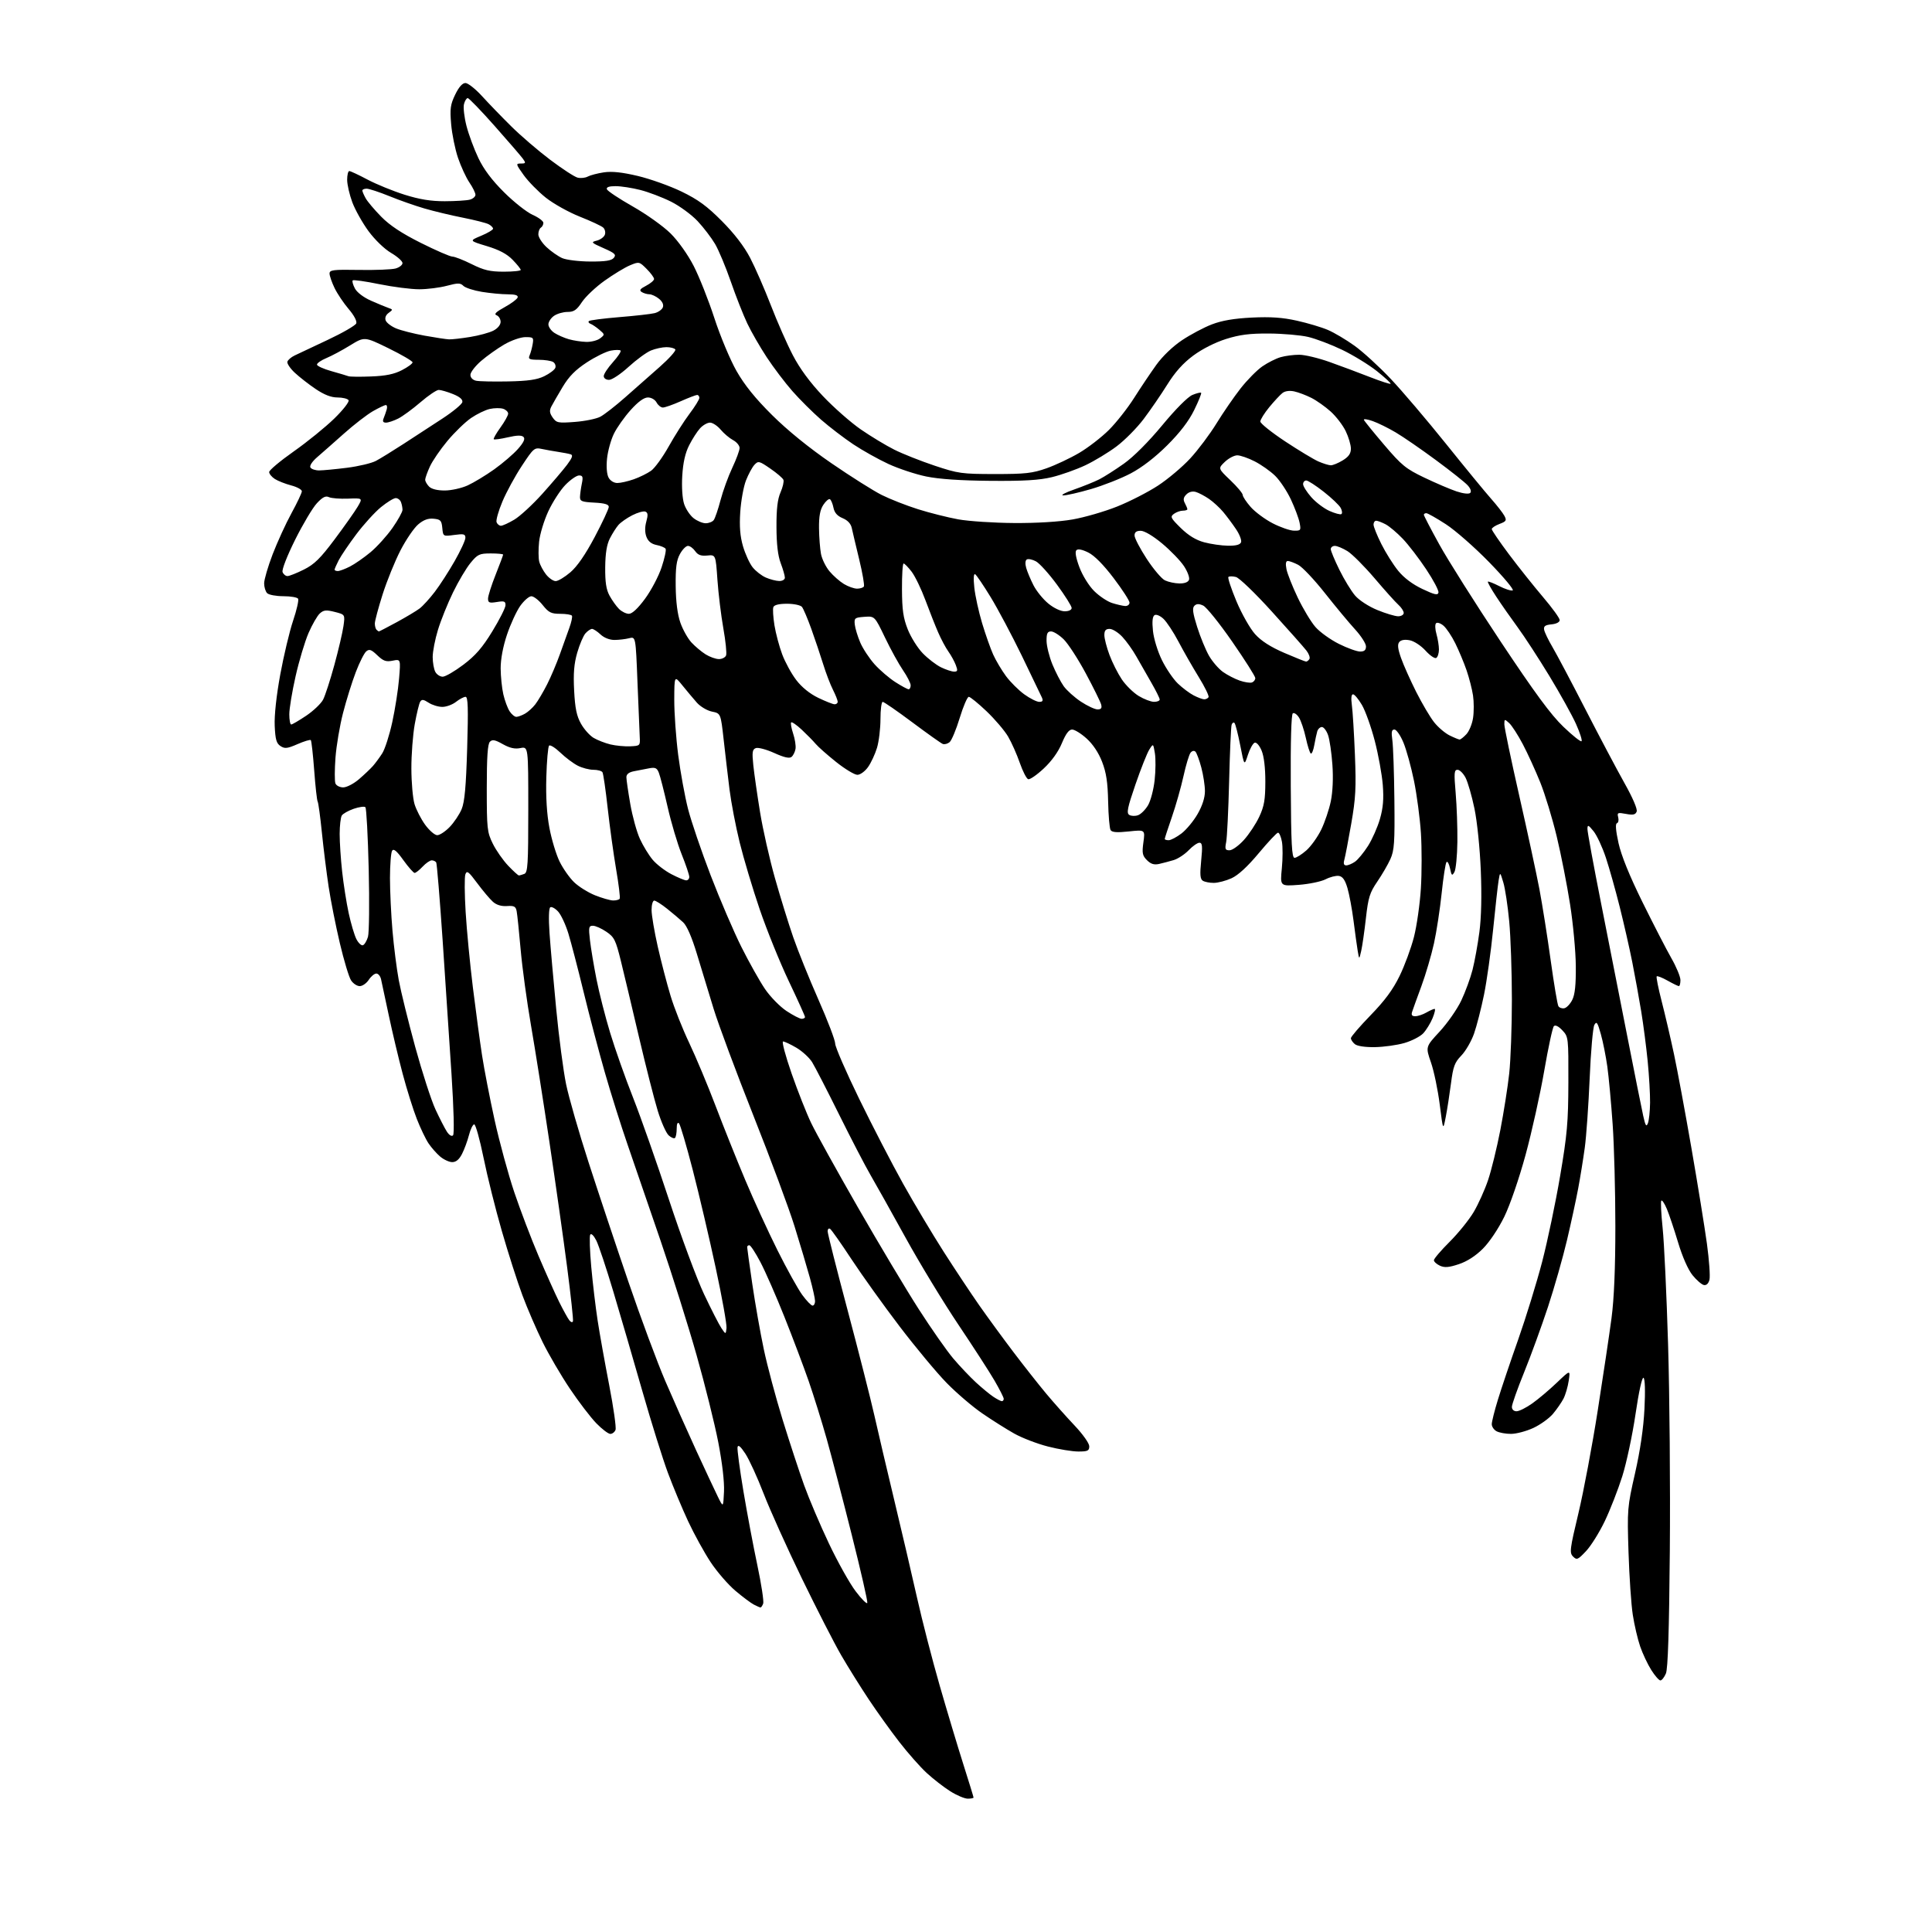 <?xml version="1.0" encoding="UTF-8" standalone="no"?>
<svg 
  version="1.1" 
  xmlns="http://www.w3.org/2000/svg" 
  xmlns:xlink="http://www.w3.org/1999/xlink" 
  xmlns:svg="http://www.w3.org/2000/svg"
  xmlns:rdf="http://www.w3.org/1999/02/22-rdf-syntax-ns#"
  xmlns:cc="http://creativecommons.org/ns#"
  xmlns:dc="http://purl.org/dc/elements/1.1/"
  viewBox="0 0 768 768"
  width="768"
  height="768"
>
<style>svg {background-color: white; }</style>"
<path stroke="none" fill="black" fill-rule="evenodd" d="M384.70,715.00C383.43,715.00 380.28,713.66 377.70,712.03C375.12,710.39 370.92,707.13 368.37,704.78C365.81,702.42 360.93,696.90 357.52,692.50C354.10,688.10 348.61,680.45 345.32,675.50C342.03,670.55 337.11,662.67 334.40,658.00C331.68,653.33 324.66,639.60 318.78,627.50C312.91,615.40 306.06,600.22 303.57,593.76C301.08,587.30 297.80,580.14 296.27,577.83C294.35,574.92 293.40,574.15 293.18,575.29C293.01,576.19 294.05,584.03 295.51,592.72C296.96,601.40 299.46,614.67 301.06,622.21C302.66,629.75 303.70,636.61 303.38,637.46C303.05,638.31 302.58,639.00 302.33,639.00C302.07,639.00 300.89,638.49 299.68,637.86C298.48,637.24 295.16,634.75 292.31,632.34C289.45,629.92 285.04,624.83 282.51,621.02C279.98,617.20 275.96,609.90 273.57,604.79C271.19,599.68 267.57,591.02 265.53,585.55C263.49,580.08 258.91,565.45 255.36,553.05C251.81,540.65 246.63,522.85 243.83,513.50C241.04,504.15 237.98,494.97 237.03,493.10C236.03,491.14 235.02,490.16 234.63,490.79C234.26,491.38 234.45,497.19 235.04,503.69C235.63,510.18 236.77,519.77 237.58,525.00C238.38,530.23 240.45,541.76 242.17,550.64C243.89,559.52 245.02,567.51 244.68,568.39C244.34,569.28 243.41,570.00 242.61,570.00C241.81,570.00 239.29,568.09 237.02,565.75C234.76,563.41 230.03,557.23 226.52,552.00C223.01,546.77 218.14,538.45 215.70,533.50C213.26,528.55 209.64,520.18 207.67,514.90C205.70,509.62 202.02,498.15 199.50,489.40C196.97,480.66 193.69,467.51 192.21,460.19C190.72,452.87 189.05,446.91 188.50,446.95C187.95,446.98 187.01,448.92 186.41,451.26C185.81,453.59 184.56,456.96 183.64,458.75C182.49,460.97 181.24,461.99 179.72,461.96C178.50,461.94 176.34,460.93 174.92,459.71C173.51,458.50 171.44,456.15 170.34,454.50C169.23,452.85 167.14,448.49 165.70,444.82C164.25,441.14 161.71,433.04 160.06,426.82C158.40,420.59 155.91,410.10 154.52,403.50C153.13,396.90 151.76,390.49 151.47,389.25C151.19,388.01 150.35,387.00 149.60,387.00C148.84,387.00 147.49,388.12 146.59,389.50C145.69,390.87 144.07,392.00 143.00,392.00C141.93,392.00 140.37,390.97 139.55,389.71C138.72,388.46 136.72,381.82 135.10,374.96C133.48,368.11 131.47,358.00 130.64,352.50C129.81,347.00 128.60,337.32 127.96,331.00C127.32,324.68 126.56,319.12 126.28,318.65C125.99,318.19 125.37,312.61 124.90,306.25C124.42,299.90 123.82,294.48 123.55,294.21C123.28,293.94 120.90,294.66 118.28,295.80C114.22,297.57 113.20,297.69 111.50,296.57C109.89,295.52 109.44,293.96 109.20,288.51C109.02,284.35 109.87,276.52 111.41,268.12C112.79,260.62 115.08,251.00 116.51,246.74C117.95,242.48 118.84,238.55 118.50,238.00C118.16,237.45 115.52,237.00 112.64,237.00C109.76,237.00 106.86,236.46 106.20,235.80C105.54,235.14 105.00,233.38 105.00,231.89C105.00,230.39 106.52,225.20 108.38,220.34C110.25,215.48 113.61,208.12 115.87,204.00C118.13,199.88 119.98,195.95 119.99,195.29C119.99,194.62 118.09,193.57 115.75,192.96C113.41,192.34 110.49,191.19 109.25,190.40C108.01,189.60 107.00,188.36 107.00,187.64C107.00,186.91 111.39,183.23 116.75,179.46C122.11,175.69 129.36,169.81 132.87,166.39C136.41,162.94 138.93,159.70 138.56,159.09C138.19,158.49 136.22,158.00 134.18,158.00C131.63,158.00 128.92,156.95 125.49,154.64C122.74,152.79 119.00,149.87 117.16,148.15C115.33,146.44 114.01,144.46 114.24,143.77C114.47,143.07 115.75,141.97 117.08,141.33C118.41,140.69 124.35,137.89 130.27,135.11C136.19,132.33 141.30,129.38 141.62,128.55C141.96,127.66 140.73,125.34 138.60,122.85C136.63,120.54 134.11,116.79 133.00,114.51C131.90,112.23 131.00,109.63 131.00,108.73C131.00,107.30 132.46,107.12 142.75,107.30C149.21,107.41 155.74,107.15 157.25,106.73C158.76,106.31 160.00,105.34 160.00,104.58C160.00,103.81 157.95,101.99 155.44,100.52C152.82,98.99 149.02,95.31 146.50,91.90C144.10,88.63 141.20,83.47 140.06,80.44C138.93,77.41 138.00,73.37 138.00,71.46C138.00,69.56 138.38,68.00 138.85,68.00C139.32,68.00 142.58,69.52 146.10,71.39C149.62,73.25 156.24,75.95 160.80,77.39C166.78,79.27 171.25,80.00 176.80,79.99C181.04,79.98 185.51,79.70 186.75,79.37C187.99,79.04 189.00,78.16 189.00,77.43C189.00,76.69 187.92,74.49 186.59,72.54C185.26,70.58 183.23,66.17 182.06,62.74C180.90,59.31 179.67,53.28 179.34,49.35C178.81,43.22 179.04,41.55 180.95,37.60C182.40,34.60 183.82,33.00 185.02,33.00C186.03,33.00 189.02,35.36 191.65,38.25C194.28,41.14 199.50,46.54 203.26,50.25C207.01,53.97 213.97,59.94 218.73,63.53C223.49,67.12 228.38,70.31 229.60,70.61C230.82,70.92 232.64,70.73 233.66,70.18C234.67,69.64 237.55,68.89 240.05,68.51C243.25,68.04 247.27,68.46 253.55,69.95C258.47,71.12 266.29,73.91 270.92,76.15C277.49,79.33 281.02,81.91 286.94,87.86C291.89,92.83 295.81,97.94 298.19,102.50C300.20,106.35 303.90,114.83 306.42,121.34C308.94,127.86 312.87,136.80 315.17,141.21C317.95,146.54 321.95,151.99 327.14,157.47C331.43,162.00 338.22,167.97 342.22,170.73C346.23,173.49 352.20,177.10 355.50,178.75C358.80,180.41 366.00,183.26 371.50,185.10C380.92,188.24 382.31,188.43 395.50,188.44C407.56,188.45 410.40,188.13 416.00,186.16C419.57,184.90 425.43,182.14 429.01,180.03C432.59,177.92 437.91,173.80 440.84,170.88C443.77,167.95 448.26,162.24 450.83,158.18C453.40,154.13 457.36,148.23 459.63,145.07C462.11,141.62 466.19,137.70 469.89,135.23C473.27,132.98 478.61,130.14 481.76,128.94C485.76,127.41 490.58,126.59 497.63,126.24C505.10,125.88 509.82,126.20 515.54,127.48C519.82,128.43 525.35,130.08 527.84,131.15C530.33,132.21 535.10,135.04 538.43,137.43C541.77,139.82 548.24,145.74 552.81,150.58C557.38,155.41 567.28,167.05 574.81,176.43C582.34,185.81 590.39,195.62 592.71,198.23C595.02,200.84 597.41,203.90 598.02,205.05C599.00,206.88 598.77,207.26 596.07,208.28C594.38,208.92 593.00,209.84 593.00,210.33C593.00,210.82 596.08,215.33 599.85,220.36C603.62,225.39 609.70,233.01 613.35,237.31C617.01,241.60 620.00,245.73 620.00,246.49C620.00,247.32 618.70,248.00 616.75,248.19C614.26,248.43 613.57,248.92 613.81,250.30C613.97,251.29 615.48,254.43 617.16,257.27C618.83,260.11 624.72,271.23 630.23,281.97C635.75,292.71 642.72,305.89 645.73,311.25C649.04,317.14 650.97,321.64 650.60,322.61C650.11,323.87 649.19,324.07 646.35,323.54C643.06,322.92 642.78,323.04 643.26,324.88C643.55,325.99 643.32,327.06 642.75,327.25C642.07,327.48 642.29,330.19 643.39,335.17C644.50,340.15 647.76,348.17 652.91,358.62C657.22,367.35 662.38,377.36 664.37,380.85C666.37,384.34 668.00,388.27 668.00,389.60C668.00,390.92 667.72,392.00 667.39,392.00C667.05,392.00 665.03,391.02 662.90,389.82C660.77,388.62 658.81,387.85 658.56,388.11C658.31,388.36 659.20,392.83 660.54,398.03C661.88,403.24 664.08,412.68 665.43,419.00C666.78,425.32 669.91,442.20 672.39,456.50C674.87,470.80 677.63,487.85 678.53,494.39C679.42,500.92 679.87,507.36 679.54,508.70C679.16,510.23 678.33,511.02 677.32,510.82C676.44,510.64 674.41,508.88 672.80,506.90C671.04,504.71 668.78,499.61 667.07,493.90C665.51,488.73 663.51,482.74 662.61,480.60C661.71,478.45 660.72,476.95 660.41,477.26C660.09,477.57 660.33,482.48 660.92,488.16C661.52,493.85 662.50,514.70 663.09,534.50C663.69,554.30 664.00,591.20 663.78,616.50C663.50,648.47 663.03,663.34 662.22,665.25C661.57,666.76 660.59,668.00 660.04,668.00C659.48,668.00 657.85,666.14 656.41,663.86C654.97,661.58 652.98,657.36 651.99,654.48C651.00,651.60 649.68,645.95 649.06,641.92C648.43,637.89 647.67,626.70 647.36,617.05C646.82,599.96 646.88,599.14 649.96,585.62C652.02,576.54 653.32,567.69 653.70,560.02C654.06,552.89 653.91,548.06 653.32,547.70C652.75,547.35 651.45,553.24 650.14,562.16C648.92,570.44 646.55,581.56 644.88,586.86C643.20,592.16 640.08,600.17 637.93,604.67C635.78,609.16 632.43,614.52 630.48,616.59C627.22,620.05 626.80,620.22 625.32,618.75C623.85,617.28 624.02,615.86 627.46,601.49C629.51,592.88 632.97,574.51 635.13,560.67C637.30,546.82 639.76,530.33 640.60,524.00C641.62,516.32 642.13,504.20 642.13,487.50C642.13,473.75 641.65,455.52 641.06,447.00C640.47,438.48 639.51,428.12 638.94,424.00C638.36,419.88 637.20,414.04 636.35,411.04C635.05,406.40 634.66,405.85 633.78,407.42C633.21,408.44 632.37,417.99 631.92,428.65C631.46,439.30 630.59,451.72 629.97,456.26C629.35,460.79 628.17,468.10 627.34,472.50C626.52,476.90 624.52,486.12 622.90,493.00C621.28,499.88 617.88,511.80 615.35,519.50C612.81,527.20 608.55,538.90 605.87,545.50C603.19,552.10 601.00,558.29 601.00,559.25C601.00,560.29 601.75,561.00 602.85,561.00C603.87,561.00 606.68,559.60 609.10,557.88C611.52,556.17 615.92,552.45 618.87,549.63C624.25,544.50 624.25,544.50 623.59,548.85C623.24,551.25 622.30,554.46 621.51,555.99C620.72,557.51 618.84,560.23 617.33,562.02C615.82,563.82 612.31,566.34 609.54,567.63C606.77,568.92 602.78,569.98 600.68,569.99C598.59,570.00 596.00,569.53 594.93,568.96C593.87,568.40 593.00,567.12 593.00,566.14C593.00,565.16 594.09,560.79 595.43,556.43C596.76,552.07 600.39,541.30 603.50,532.50C606.60,523.70 610.90,509.75 613.05,501.50C615.19,493.25 618.40,477.95 620.17,467.50C622.97,451.06 623.41,446.06 623.45,430.33C623.50,412.43 623.47,412.13 621.06,409.57C619.55,407.96 618.27,407.33 617.69,407.91C617.18,408.42 615.45,416.40 613.86,425.63C612.27,434.86 608.94,449.86 606.47,458.96C603.86,468.53 600.28,478.95 597.97,483.69C595.64,488.45 592.09,493.75 589.48,496.36C586.59,499.25 583.19,501.44 579.90,502.53C575.96,503.84 574.25,503.98 572.40,503.14C571.08,502.53 570.00,501.55 570.00,500.96C570.00,500.36 572.81,497.06 576.25,493.64C579.69,490.21 583.99,484.88 585.82,481.79C587.65,478.70 590.22,472.99 591.53,469.11C592.84,465.23 595.03,456.30 596.39,449.28C597.75,442.25 599.35,432.13 599.93,426.79C600.52,421.45 601.00,408.17 601.00,397.29C600.99,386.41 600.52,372.45 599.94,366.28C599.36,360.11 598.31,353.14 597.59,350.78C596.30,346.50 596.30,346.50 595.72,350.00C595.40,351.93 594.42,360.70 593.54,369.51C592.66,378.31 591.03,389.99 589.91,395.45C588.79,400.92 587.01,407.87 585.95,410.89C584.88,413.92 582.61,417.84 580.90,419.60C578.24,422.35 577.65,423.94 576.79,430.66C576.23,434.97 575.30,440.98 574.71,444.00C573.64,449.50 573.64,449.50 572.31,439.00C571.57,433.23 570.01,425.71 568.82,422.31C566.67,416.12 566.67,416.12 572.29,410.06C575.37,406.72 579.24,401.18 580.87,397.75C582.50,394.31 584.52,388.80 585.36,385.50C586.20,382.20 587.43,375.45 588.08,370.50C588.85,364.73 589.05,355.94 588.64,346.00C588.28,337.20 587.19,326.57 586.12,321.42C585.08,316.42 583.49,310.91 582.59,309.17C581.69,307.43 580.25,306.00 579.40,306.00C578.05,306.00 577.96,307.22 578.65,315.25C579.09,320.34 579.40,329.07 579.33,334.65C579.26,340.23 578.73,345.63 578.15,346.65C577.21,348.29 577.01,348.12 576.41,345.19C576.03,343.37 575.40,342.24 575.01,342.69C574.61,343.13 573.75,348.68 573.09,355.00C572.43,361.32 571.06,370.32 570.03,375.00C569.00,379.68 566.75,387.32 565.03,392.00C563.30,396.68 561.64,401.29 561.33,402.25C560.93,403.50 561.30,403.99 562.63,403.96C563.66,403.95 565.62,403.29 567.00,402.50C568.38,401.71 569.84,401.05 570.26,401.04C570.68,401.02 570.32,402.68 569.47,404.74C568.61,406.79 566.93,409.51 565.75,410.77C564.56,412.03 561.20,413.76 558.28,414.61C555.36,415.46 550.08,416.19 546.55,416.25C542.62,416.31 539.51,415.84 538.56,415.05C537.70,414.34 537.00,413.28 537.00,412.70C537.00,412.11 540.53,408.01 544.84,403.57C550.47,397.78 553.72,393.38 556.34,388.00C558.36,383.88 560.93,376.90 562.06,372.50C563.19,368.10 564.43,359.41 564.82,353.20C565.21,346.98 565.21,337.08 564.84,331.20C564.46,325.31 563.22,315.97 562.09,310.42C560.96,304.88 559.07,298.02 557.88,295.17C556.70,292.33 555.09,290.00 554.31,290.00C553.20,290.00 553.01,290.95 553.48,294.25C553.81,296.59 554.18,307.27 554.29,318.00C554.47,334.93 554.26,338.03 552.70,341.50C551.71,343.70 549.35,347.75 547.47,350.50C544.50,354.84 543.90,356.76 542.97,365.00C542.38,370.23 541.54,376.07 541.10,378.00C540.30,381.50 540.30,381.50 539.71,378.00C539.39,376.07 538.64,370.68 538.05,366.00C537.45,361.32 536.36,355.48 535.63,353.00C534.67,349.76 533.71,348.41 532.21,348.19C531.07,348.02 528.70,348.62 526.95,349.53C525.20,350.43 520.41,351.43 516.31,351.74C508.85,352.30 508.85,352.30 509.55,345.21C509.93,341.31 509.95,336.52 509.58,334.56C509.21,332.60 508.52,331.00 508.04,331.00C507.56,331.00 504.12,334.66 500.38,339.14C495.94,344.47 492.20,347.91 489.55,349.12C487.32,350.13 484.15,350.96 482.50,350.96C480.85,350.97 478.89,350.58 478.14,350.11C477.08,349.43 476.93,347.65 477.49,342.12C478.07,336.31 477.94,335.00 476.79,335.00C476.01,335.00 474.09,336.34 472.52,337.98C470.95,339.61 468.28,341.37 466.59,341.89C464.89,342.40 462.27,343.09 460.77,343.43C458.76,343.87 457.47,343.47 455.93,341.93C454.13,340.13 453.93,339.13 454.52,334.83C455.21,329.82 455.21,329.82 448.73,330.51C443.99,331.02 442.04,330.87 441.47,329.96C441.05,329.27 440.61,324.16 440.50,318.60C440.34,310.97 439.76,307.11 438.10,302.83C436.72,299.25 434.46,295.84 431.95,293.58C429.78,291.61 427.18,290.00 426.18,290.00C424.93,290.00 423.67,291.68 422.12,295.42C420.69,298.87 418.06,302.54 414.90,305.49C412.17,308.05 409.38,309.97 408.72,309.75C408.05,309.53 406.55,306.60 405.38,303.24C404.22,299.88 402.13,295.19 400.74,292.81C399.35,290.44 395.49,285.91 392.18,282.75C388.86,279.59 385.68,277.00 385.11,277.00C384.53,277.00 382.91,280.78 381.50,285.40C380.09,290.03 378.28,294.35 377.48,295.02C376.68,295.68 375.46,296.00 374.76,295.73C374.07,295.46 368.61,291.58 362.64,287.12C356.66,282.65 351.37,279.00 350.89,279.00C350.40,279.00 350.00,282.08 350.00,285.84C350.00,289.60 349.38,294.75 348.62,297.27C347.86,299.79 346.25,303.24 345.05,304.93C343.83,306.64 341.96,308.00 340.82,308.00C339.70,308.00 335.91,305.72 332.40,302.92C328.90,300.13 325.21,296.87 324.21,295.67C323.21,294.48 320.73,291.96 318.71,290.07C316.69,288.18 314.79,286.87 314.50,287.16C314.22,287.45 314.57,289.45 315.28,291.59C316.00,293.74 316.43,296.48 316.23,297.68C316.04,298.87 315.33,300.31 314.66,300.87C313.80,301.58 311.73,301.12 307.76,299.32C304.64,297.91 301.35,297.04 300.45,297.38C299.06,297.91 298.91,299.00 299.46,304.26C299.82,307.69 301.03,316.08 302.14,322.89C303.25,329.71 305.90,341.45 308.03,348.98C310.16,356.51 313.44,367.13 315.33,372.59C317.22,378.04 321.74,389.24 325.38,397.47C329.02,405.70 332.00,413.52 332.00,414.85C332.00,416.17 336.29,426.05 341.53,436.79C346.77,447.54 354.62,462.71 358.98,470.52C363.33,478.32 370.59,490.48 375.10,497.54C379.62,504.60 385.99,514.20 389.25,518.86C392.52,523.53 398.62,531.88 402.82,537.42C407.02,542.97 412.90,550.42 415.89,554.00C418.88,557.58 423.95,563.27 427.16,566.66C430.44,570.13 433.00,573.74 433.00,574.91C433.00,576.71 432.39,577.00 428.66,577.00C426.27,577.00 420.83,576.11 416.56,575.01C412.29,573.92 406.25,571.60 403.15,569.85C400.04,568.10 394.35,564.51 390.50,561.87C386.65,559.23 380.28,553.80 376.36,549.79C372.43,545.78 364.02,535.68 357.67,527.35C351.32,519.02 342.71,506.99 338.52,500.63C334.34,494.27 330.49,488.80 329.96,488.47C329.43,488.15 329.00,488.59 329.00,489.47C329.00,490.34 332.56,504.43 336.92,520.77C341.27,537.12 346.05,555.90 347.54,562.50C349.02,569.10 352.62,584.40 355.52,596.50C358.43,608.60 362.47,625.92 364.51,635.00C366.54,644.08 370.60,659.83 373.53,670.00C376.46,680.17 380.69,694.26 382.93,701.30C385.17,708.34 387.00,714.30 387.00,714.55C387.00,714.80 385.96,715.00 384.70,715.00zM344.77,637.18C344.97,636.60 342.20,624.51 338.63,610.31C335.07,596.12 330.55,578.85 328.61,571.94C326.66,565.04 323.43,554.69 321.44,548.94C319.44,543.20 315.12,531.76 311.84,523.53C308.56,515.29 304.27,505.51 302.31,501.78C300.36,498.05 298.36,495.00 297.88,495.00C297.39,495.00 297.00,495.34 297.01,495.75C297.01,496.16 297.93,502.80 299.06,510.50C300.19,518.20 302.24,529.83 303.62,536.35C304.99,542.87 308.36,555.47 311.10,564.35C313.84,573.23 317.69,584.95 319.65,590.39C321.61,595.83 326.04,606.25 329.50,613.54C332.96,620.84 337.73,629.38 340.11,632.52C342.48,635.67 344.58,637.76 344.77,637.18zM287.80,592.99C287.99,589.09 287.11,581.53 285.52,573.30C284.09,565.95 280.22,550.39 276.91,538.72C273.61,527.05 267.13,506.48 262.52,493.00C257.91,479.52 252.04,462.43 249.47,455.00C246.90,447.57 242.83,434.68 240.44,426.34C238.05,418.00 234.25,403.60 232.00,394.34C229.75,385.08 227.01,374.59 225.92,371.03C224.82,367.46 222.98,363.54 221.82,362.31C220.66,361.07 219.28,360.33 218.75,360.66C218.16,361.02 218.04,365.03 218.44,370.88C218.81,376.17 220.00,389.73 221.09,401.00C222.17,412.27 223.95,425.77 225.03,431.00C226.11,436.23 230.12,450.18 233.95,462.00C237.77,473.82 244.90,495.20 249.79,509.50C254.67,523.80 261.28,541.58 264.47,549.00C267.66,556.42 273.17,568.80 276.71,576.50C280.26,584.20 284.14,592.49 285.33,594.91C287.50,599.33 287.50,599.33 287.80,592.99zM398.25,556.99C398.66,557.00 399.00,556.57 399.00,556.05C399.00,555.53 397.35,552.27 395.33,548.80C393.32,545.34 386.83,535.30 380.92,526.50C375.01,517.70 365.59,502.18 359.98,492.00C354.37,481.82 348.07,470.57 345.99,467.00C343.91,463.42 338.30,452.62 333.53,443.00C328.76,433.37 323.95,424.03 322.84,422.24C321.73,420.45 318.91,417.86 316.58,416.49C314.24,415.12 311.86,414.00 311.28,414.00C310.71,414.00 312.24,419.74 314.68,426.75C317.12,433.76 320.63,442.65 322.49,446.50C324.34,450.35 332.70,465.43 341.06,480.00C349.43,494.57 360.32,512.80 365.27,520.50C370.22,528.20 376.35,536.96 378.89,539.96C381.42,542.96 385.47,547.23 387.87,549.46C390.28,551.68 393.43,554.28 394.87,555.24C396.32,556.20 397.84,556.99 398.25,556.99zM288.80,527.92C288.96,526.50 287.03,515.70 284.49,503.92C281.96,492.14 277.85,474.62 275.36,465.00C272.87,455.38 270.42,447.07 269.92,446.55C269.35,445.97 269.00,446.77 269.00,448.63C269.00,450.30 268.70,451.97 268.33,452.34C267.96,452.70 266.83,452.25 265.81,451.33C264.79,450.40 262.84,446.02 261.47,441.57C260.10,437.13 256.77,424.05 254.06,412.50C251.36,400.95 248.11,387.28 246.84,382.13C244.75,373.65 244.19,372.52 241.03,370.38C239.11,369.07 236.71,368.00 235.70,368.00C234.05,368.00 233.92,368.59 234.52,373.75C234.88,376.91 236.05,383.89 237.11,389.26C238.17,394.63 240.62,404.24 242.56,410.61C244.49,416.99 248.58,428.57 251.66,436.35C254.73,444.13 261.17,462.43 265.96,477.00C270.76,491.57 277.02,508.45 279.89,514.50C282.75,520.55 285.86,526.62 286.80,528.00C288.50,530.50 288.50,530.50 288.80,527.92zM227.76,525.21C227.95,524.66 226.91,515.05 225.46,503.85C224.01,492.66 220.83,470.23 218.41,454.00C215.99,437.77 212.68,416.85 211.06,407.50C209.44,398.15 207.60,384.65 206.97,377.50C206.34,370.35 205.63,363.47 205.38,362.22C205.02,360.32 204.38,359.98 201.52,360.17C199.29,360.32 197.34,359.73 195.92,358.45C194.72,357.38 191.92,354.06 189.70,351.07C186.25,346.42 185.58,345.92 184.99,347.57C184.61,348.63 184.66,355.37 185.10,362.55C185.53,369.72 186.83,383.22 187.98,392.55C189.14,401.87 190.77,414.00 191.62,419.50C192.46,425.00 194.71,436.58 196.61,445.23C198.52,453.89 202.04,466.81 204.44,473.95C206.85,481.08 211.17,492.45 214.06,499.21C216.94,505.97 220.63,514.20 222.26,517.50C223.90,520.80 225.73,524.11 226.33,524.86C226.96,525.64 227.57,525.79 227.76,525.21zM323.01,519.00C323.55,519.00 324.00,518.20 324.00,517.23C324.00,516.26 323.08,512.09 321.95,507.98C320.82,503.87 318.07,494.65 315.85,487.50C313.63,480.35 306.27,460.55 299.50,443.50C292.74,426.45 285.61,407.32 283.67,401.00C281.73,394.68 278.73,384.84 277.01,379.14C275.02,372.55 273.04,368.00 271.57,366.64C270.30,365.46 267.44,363.04 265.20,361.25C262.96,359.46 260.65,358.00 260.07,358.00C259.48,358.00 259.00,359.69 259.01,361.75C259.01,363.81 260.13,370.38 261.48,376.35C262.83,382.32 265.12,391.10 266.56,395.85C267.99,400.61 271.33,409.03 273.97,414.57C276.60,420.11 281.32,431.36 284.44,439.57C287.56,447.78 292.86,461.02 296.22,469.00C299.57,476.98 305.35,489.57 309.06,497.00C312.77,504.43 317.20,512.41 318.91,514.75C320.62,517.09 322.46,519.00 323.01,519.00zM180.09,451.31C180.63,450.77 180.39,440.96 179.48,426.95C178.64,414.05 177.05,390.04 175.94,373.58C174.82,357.13 173.68,343.29 173.40,342.83C173.11,342.37 172.31,342.00 171.62,342.00C170.92,342.00 169.29,343.12 168.00,344.50C166.71,345.88 165.28,347.00 164.82,347.00C164.37,347.00 162.36,344.72 160.35,341.93C157.70,338.23 156.48,337.21 155.87,338.18C155.41,338.90 155.03,343.77 155.02,349.00C155.02,354.23 155.47,363.68 156.02,370.00C156.56,376.32 157.69,385.17 158.52,389.65C159.35,394.13 162.29,406.05 165.05,416.15C167.82,426.24 171.44,437.43 173.10,441.00C174.76,444.57 176.81,448.56 177.65,449.86C178.57,451.27 179.55,451.85 180.09,451.31zM655.07,446.50C655.50,445.40 655.89,441.74 655.93,438.36C655.97,434.98 655.54,427.55 654.98,421.86C654.42,416.16 653.26,407.23 652.40,402.00C651.54,396.77 649.95,388.00 648.86,382.50C647.77,377.00 645.52,367.10 643.86,360.50C642.21,353.90 639.73,345.09 638.35,340.92C636.97,336.75 634.77,332.03 633.46,330.42C631.37,327.86 631.07,327.75 631.03,329.50C631.01,330.60 633.44,343.88 636.44,359.00C639.43,374.12 644.18,398.20 646.98,412.50C649.79,426.80 652.58,440.75 653.19,443.50C654.07,447.51 654.44,448.11 655.07,446.50zM318.67,405.00C319.40,405.00 320.00,404.67 320.00,404.28C320.00,403.88 317.10,397.47 313.56,390.03C310.02,382.59 304.82,369.75 302.00,361.50C299.19,353.25 295.60,341.27 294.03,334.88C292.46,328.49 290.65,319.04 290.00,313.88C289.36,308.72 288.31,299.79 287.67,294.04C286.50,283.58 286.50,283.58 283.01,282.87C281.10,282.48 278.40,280.88 277.01,279.31C275.63,277.74 273.05,274.67 271.28,272.48C268.07,268.50 268.07,268.50 268.03,278.16C268.02,283.47 268.72,293.37 269.60,300.16C270.48,306.95 272.23,316.55 273.49,321.50C274.75,326.45 278.81,338.38 282.51,348.00C286.21,357.62 291.72,370.45 294.75,376.50C297.79,382.55 301.98,390.03 304.08,393.12C306.18,396.22 310.03,400.15 312.62,401.87C315.22,403.59 317.94,405.00 318.67,405.00zM621.84,400.79C622.74,400.62 624.16,399.13 624.99,397.49C626.07,395.35 626.47,391.52 626.41,384.00C626.36,378.23 625.34,367.20 624.13,359.50C622.93,351.80 620.54,339.65 618.82,332.50C617.10,325.35 614.16,315.68 612.27,311.00C610.39,306.33 607.27,299.50 605.34,295.83C603.41,292.16 600.97,288.38 599.92,287.43C598.08,285.76 598.00,285.78 598.00,287.94C598.00,289.18 600.67,301.96 603.93,316.34C607.20,330.73 610.80,347.45 611.95,353.50C613.09,359.55 615.10,372.23 616.41,381.68C617.72,391.12 619.10,399.36 619.49,399.98C619.87,400.60 620.93,400.97 621.84,400.79zM144.25,375.75C144.88,375.54 145.78,374.05 146.27,372.43C146.75,370.82 146.88,358.72 146.57,345.55C146.25,332.38 145.66,321.27 145.25,320.88C144.84,320.48 142.74,320.77 140.60,321.51C138.45,322.26 136.32,323.46 135.87,324.18C135.41,324.91 135.03,328.20 135.02,331.50C135.02,334.80 135.46,341.55 136.01,346.50C136.55,351.45 137.72,358.88 138.61,363.00C139.50,367.12 140.88,371.77 141.67,373.31C142.47,374.86 143.63,375.96 144.25,375.75zM243.69,357.95C244.90,357.98 246.09,357.66 246.34,357.25C246.59,356.84 245.95,351.55 244.91,345.50C243.88,339.45 242.37,328.53 241.56,321.23C240.76,313.93 239.82,307.52 239.49,306.98C239.16,306.44 237.54,306.00 235.89,306.00C234.25,306.00 231.46,305.28 229.70,304.39C227.94,303.50 224.82,301.17 222.77,299.20C220.72,297.24 218.69,295.97 218.27,296.40C217.85,296.82 217.35,302.48 217.17,308.99C216.95,316.84 217.36,323.60 218.40,329.11C219.26,333.68 221.08,339.69 222.44,342.47C223.80,345.25 226.40,348.95 228.21,350.69C230.02,352.44 233.75,354.77 236.50,355.88C239.25,356.98 242.49,357.92 243.69,357.95zM272.75,349.95C273.44,349.98 274.00,349.36 274.00,348.58C274.00,347.79 272.64,343.75 270.97,339.59C269.31,335.44 266.79,326.97 265.39,320.77C263.98,314.57 262.41,308.45 261.90,307.17C261.13,305.25 260.46,304.95 257.99,305.42C256.34,305.74 253.65,306.26 252.00,306.58C250.00,306.97 249.00,307.76 249.00,308.95C249.00,309.93 249.70,314.73 250.55,319.62C251.40,324.50 253.12,330.75 254.39,333.50C255.65,336.25 257.93,339.98 259.47,341.80C261.00,343.61 264.33,346.17 266.88,347.50C269.42,348.82 272.06,349.93 272.75,349.95zM206.26,348.00C206.58,348.00 207.55,347.73 208.42,347.39C209.80,346.86 210.00,343.66 210.00,321.77C210.00,296.75 210.00,296.75 206.88,297.37C204.65,297.82 202.66,297.37 199.87,295.81C196.78,294.07 195.73,293.87 194.74,294.86C193.85,295.75 193.50,300.95 193.50,313.30C193.50,329.41 193.65,330.81 195.89,335.36C197.20,338.03 199.95,341.96 201.99,344.11C204.02,346.25 205.95,348.00 206.26,348.00zM535.16,344.00C535.93,344.00 537.50,343.34 538.65,342.53C539.81,341.72 542.12,338.91 543.80,336.28C545.47,333.65 547.61,328.82 548.55,325.54C549.82,321.13 550.11,317.62 549.68,312.04C549.35,307.89 547.92,300.00 546.49,294.50C545.06,289.00 542.77,282.59 541.40,280.25C540.03,277.91 538.44,276.00 537.85,276.00C537.18,276.00 537.01,277.54 537.38,280.25C537.71,282.59 538.26,291.48 538.60,300.00C539.13,313.17 538.91,317.30 537.13,327.50C535.98,334.10 534.75,340.51 534.40,341.75C533.96,343.31 534.19,344.00 535.16,344.00zM514.60,341.00C515.33,341.00 517.43,339.68 519.27,338.07C521.11,336.46 523.77,332.74 525.20,329.82C526.62,326.89 528.34,321.80 529.02,318.50C529.78,314.79 530.03,309.25 529.65,303.98C529.32,299.29 528.55,294.00 527.93,292.23C527.31,290.45 526.20,289.00 525.47,289.00C524.74,289.00 523.90,289.79 523.62,290.75C523.34,291.71 522.81,294.18 522.44,296.24C522.08,298.30 521.46,299.78 521.06,299.54C520.66,299.29 519.77,296.48 519.08,293.30C518.38,290.11 517.16,286.47 516.36,285.22C515.56,283.96 514.47,283.21 513.92,283.55C513.30,283.93 512.99,294.70 513.10,312.58C513.23,335.51 513.52,341.00 514.60,341.00zM488.77,338.00C489.87,338.00 492.44,336.15 494.48,333.89C496.52,331.63 499.27,327.47 500.59,324.64C502.54,320.45 502.98,317.87 502.99,310.72C503.00,305.19 502.45,300.62 501.51,298.38C500.68,296.38 499.48,295.00 498.76,295.23C498.07,295.46 496.85,297.64 496.06,300.07C494.62,304.50 494.62,304.50 493.01,296.29C492.13,291.77 491.10,287.77 490.73,287.39C490.35,287.02 489.84,287.34 489.59,288.11C489.33,288.87 488.89,298.95 488.60,310.50C488.31,322.05 487.78,332.96 487.42,334.75C486.86,337.55 487.05,338.00 488.77,338.00zM464.57,334.00C465.43,334.00 467.72,332.79 469.65,331.32C471.59,329.84 474.48,326.35 476.07,323.57C477.96,320.29 478.98,317.09 478.98,314.50C478.98,312.30 478.33,308.07 477.54,305.10C476.75,302.13 475.70,299.30 475.21,298.81C474.68,298.28 473.88,298.45 473.27,299.21C472.69,299.92 471.43,304.10 470.46,308.50C469.49,312.90 467.42,320.21 465.85,324.75C464.28,329.28 463.00,333.22 463.00,333.50C463.00,333.77 463.71,334.00 464.57,334.00zM173.81,332.00C174.80,332.00 177.02,330.54 178.75,328.75C180.48,326.96 182.62,323.77 183.50,321.67C184.70,318.78 185.25,312.76 185.71,297.42C186.18,281.43 186.04,277.00 185.07,277.00C184.38,277.00 182.67,277.90 181.27,279.00C179.87,280.10 177.43,281.00 175.83,281.00C174.23,281.00 171.78,280.25 170.38,279.33C168.36,278.01 167.66,277.93 167.04,278.94C166.60,279.64 165.63,283.66 164.87,287.86C164.12,292.06 163.51,300.00 163.53,305.50C163.54,311.00 164.10,317.34 164.77,319.60C165.44,321.85 167.35,325.56 169.00,327.85C170.66,330.13 172.82,332.00 173.81,332.00zM452.41,324.05C453.56,323.63 455.34,321.84 456.37,320.09C457.40,318.34 458.58,313.84 458.99,310.10C459.40,306.36 459.44,301.55 459.08,299.40C458.43,295.50 458.43,295.50 456.85,298.00C455.98,299.38 453.52,305.58 451.38,311.78C448.17,321.13 447.74,323.21 448.91,323.94C449.69,324.42 451.26,324.47 452.41,324.05zM136.43,313.00C137.81,313.00 140.62,311.54 142.70,309.75C144.78,307.96 147.27,305.60 148.24,304.50C149.21,303.40 150.87,301.14 151.94,299.48C153.01,297.81 154.81,292.23 155.93,287.07C157.06,281.91 158.27,274.16 158.63,269.84C159.29,261.99 159.29,261.99 156.09,262.63C153.46,263.16 152.38,262.78 149.98,260.48C147.60,258.20 146.80,257.92 145.60,258.92C144.78,259.59 142.90,263.33 141.42,267.21C139.93,271.10 137.66,278.38 136.37,283.39C135.07,288.40 133.72,296.40 133.36,301.16C133.01,305.92 132.99,310.53 133.33,311.41C133.66,312.28 135.06,313.00 136.43,313.00zM250.50,296.67C254.41,296.50 254.50,296.42 254.31,293.00C254.20,291.07 253.80,281.30 253.41,271.27C252.70,253.04 252.70,253.04 250.10,253.70C248.67,254.07 246.05,254.38 244.28,254.39C242.32,254.39 240.14,253.54 238.71,252.20C237.42,250.99 235.91,250.00 235.34,250.00C234.77,250.00 233.61,250.79 232.74,251.75C231.88,252.71 230.41,256.17 229.46,259.44C228.18,263.88 227.87,267.70 228.23,274.54C228.59,281.55 229.23,284.64 230.95,287.69C232.18,289.89 234.45,292.42 235.99,293.33C237.53,294.24 240.52,295.40 242.64,295.92C244.76,296.43 248.30,296.77 250.50,296.67zM628.69,294.64C629.02,294.31 628.03,291.22 626.48,287.77C624.93,284.32 620.17,275.75 615.90,268.71C611.62,261.68 605.96,252.98 603.31,249.38C600.67,245.78 596.83,240.30 594.80,237.20C592.76,234.11 591.26,231.41 591.45,231.22C591.65,231.02 593.68,231.82 595.98,232.99C598.27,234.16 600.68,234.93 601.32,234.70C601.97,234.48 597.77,229.45 592.00,223.52C586.23,217.60 578.46,210.78 574.74,208.38C571.02,205.97 567.53,204.00 566.99,204.00C566.45,204.00 566.00,204.28 566.00,204.63C566.00,204.98 568.75,210.27 572.12,216.38C575.48,222.50 586.46,239.88 596.51,255.00C610.07,275.39 616.51,284.15 621.44,288.87C625.09,292.38 628.36,294.98 628.69,294.64zM580.21,293.98C580.60,293.99 581.82,293.03 582.92,291.85C584.02,290.67 585.22,287.75 585.57,285.35C585.93,282.96 585.92,278.96 585.55,276.46C585.17,273.97 584.02,269.47 582.99,266.47C581.96,263.47 579.94,258.65 578.52,255.76C577.09,252.87 574.97,249.69 573.80,248.71C572.63,247.73 571.31,247.29 570.85,247.75C570.39,248.21 570.46,250.13 571.01,252.03C571.55,253.93 572.00,256.70 572.00,258.18C572.00,259.67 571.52,261.18 570.94,261.54C570.36,261.90 568.44,260.60 566.69,258.66C564.91,256.68 562.14,254.86 560.41,254.52C558.43,254.13 556.93,254.38 556.24,255.21C555.45,256.16 555.64,257.89 556.94,261.58C557.92,264.36 560.64,270.43 562.97,275.07C565.31,279.70 568.51,285.12 570.09,287.11C571.66,289.10 574.43,291.45 576.23,292.34C578.03,293.23 579.82,293.96 580.21,293.98zM115.76,288.00C116.18,288.00 118.87,286.42 121.75,284.49C124.62,282.55 127.63,279.68 128.44,278.11C129.26,276.54 131.26,270.36 132.90,264.38C134.54,258.39 136.17,251.43 136.53,248.89C137.18,244.29 137.18,244.29 133.08,243.25C129.66,242.38 128.66,242.48 127.14,243.85C126.13,244.76 124.11,248.26 122.65,251.63C121.19,255.01 118.87,262.74 117.50,268.83C116.12,274.91 115.00,281.71 115.00,283.94C115.00,286.17 115.34,288.00 115.76,288.00zM205.27,284.96C205.95,284.95 207.47,284.38 208.67,283.71C209.86,283.05 211.71,281.38 212.78,280.00C213.85,278.62 215.98,275.02 217.51,272.00C219.04,268.98 221.32,263.57 222.59,260.00C223.85,256.43 225.55,251.70 226.35,249.50C227.15,247.30 227.60,245.17 227.35,244.75C227.09,244.34 225.00,244.00 222.69,244.00C219.10,244.00 218.10,243.50 215.71,240.50C214.17,238.57 212.15,237.01 211.21,237.02C210.27,237.03 208.28,238.77 206.79,240.87C205.31,242.98 202.94,248.11 201.54,252.28C199.95,257.02 199.01,262.03 199.02,265.68C199.04,268.88 199.51,273.52 200.08,276.00C200.65,278.48 201.77,281.51 202.58,282.75C203.39,283.99 204.60,284.98 205.27,284.96zM436.29,282.00C437.72,282.00 438.10,281.49 437.73,280.06C437.45,278.99 434.70,273.43 431.63,267.70C428.55,261.96 424.59,255.86 422.83,254.14C421.06,252.41 418.81,251.00 417.81,251.00C416.38,251.00 416.00,251.79 416.02,254.75C416.04,256.81 417.09,261.02 418.35,264.11C419.62,267.19 421.64,271.09 422.83,272.76C424.03,274.44 427.11,277.21 429.67,278.91C432.24,280.61 435.22,282.00 436.29,282.00zM331.75,279.96C332.44,279.98 333.00,279.53 333.00,278.96C333.00,278.39 332.15,276.25 331.12,274.21C330.08,272.17 328.32,267.57 327.22,264.00C326.11,260.43 323.99,254.12 322.51,250.00C321.03,245.88 319.35,241.94 318.79,241.25C318.22,240.56 315.56,240.00 312.85,240.00C309.66,240.00 307.76,240.47 307.42,241.34C307.14,242.08 307.34,245.35 307.86,248.59C308.39,251.84 309.78,257.04 310.95,260.15C312.12,263.26 314.62,267.84 316.52,270.32C318.69,273.17 321.90,275.77 325.23,277.38C328.13,278.78 331.06,279.94 331.75,279.96zM413.12,279.00C414.48,279.00 414.74,278.56 414.16,277.25C413.73,276.29 410.15,268.84 406.20,260.69C402.24,252.55 396.67,242.06 393.81,237.38C390.96,232.71 388.18,228.61 387.65,228.28C387.04,227.91 386.91,229.88 387.31,233.59C387.65,236.84 389.05,243.19 390.40,247.71C391.76,252.22 393.74,257.85 394.81,260.21C395.88,262.57 398.16,266.41 399.88,268.75C401.60,271.08 404.87,274.34 407.15,276.00C409.43,277.65 412.12,279.00 413.12,279.00zM458.75,278.99C459.99,279.00 461.00,278.58 461.00,278.07C461.00,277.56 459.49,274.52 457.64,271.32C455.79,268.12 453.11,263.44 451.69,260.91C450.27,258.39 447.78,254.90 446.15,253.16C444.53,251.42 442.25,250.00 441.10,250.00C439.54,250.00 439.00,250.63 439.00,252.46C439.00,253.82 439.92,257.37 441.04,260.36C442.15,263.36 444.36,267.72 445.93,270.06C447.51,272.41 450.53,275.37 452.65,276.66C454.77,277.94 457.51,278.99 458.75,278.99zM478.69,277.99C479.35,278.00 480.12,277.62 480.41,277.15C480.70,276.68 478.94,273.06 476.50,269.11C474.06,265.15 470.45,258.84 468.47,255.07C466.49,251.31 463.81,247.23 462.51,246.01C461.16,244.74 459.63,244.11 458.95,244.53C458.13,245.04 457.93,247.03 458.32,250.80C458.64,253.91 460.21,259.01 461.89,262.42C463.53,265.76 466.37,269.94 468.19,271.69C470.01,273.44 472.85,275.58 474.50,276.43C476.15,277.29 478.04,277.99 478.69,277.99zM361.20,274.00C361.64,274.00 362.00,273.29 362.00,272.43C362.00,271.57 360.63,268.87 358.96,266.44C357.29,264.01 354.07,258.17 351.81,253.46C347.70,244.90 347.70,244.90 343.60,245.20C339.78,245.48 339.52,245.69 339.79,248.26C339.95,249.78 340.93,253.00 341.97,255.43C343.01,257.85 345.58,261.75 347.68,264.09C349.78,266.42 353.50,269.61 355.95,271.17C358.39,272.73 360.75,274.00 361.20,274.00zM497.70,271.28C498.42,271.01 499.00,270.23 499.00,269.55C499.00,268.86 494.86,262.34 489.80,255.04C484.75,247.75 479.56,241.30 478.28,240.72C476.58,239.94 475.63,239.97 474.78,240.82C473.88,241.72 474.15,243.71 475.90,249.25C477.16,253.24 479.28,258.38 480.60,260.68C481.93,262.99 484.42,265.87 486.14,267.10C487.86,268.33 490.88,269.88 492.84,270.56C494.80,271.23 496.99,271.56 497.70,271.28zM175.98,269.00C177.03,269.00 180.72,266.86 184.19,264.24C189.00,260.62 191.74,257.46 195.69,250.99C198.55,246.32 200.91,241.65 200.94,240.62C200.99,239.02 200.47,238.82 197.50,239.31C194.52,239.79 194.00,239.59 194.00,237.96C194.00,236.91 195.35,232.65 197.00,228.50C198.65,224.35 200.00,220.73 200.00,220.47C200.00,220.21 197.78,220.00 195.07,220.00C190.60,220.00 189.86,220.34 187.06,223.75C185.36,225.81 182.22,231.09 180.08,235.50C177.94,239.90 175.25,246.58 174.10,250.36C172.94,254.13 172.00,258.99 172.00,261.17C172.00,263.35 172.47,266.00 173.04,267.07C173.60,268.13 174.93,269.00 175.98,269.00zM379.23,266.98C380.68,267.00 380.79,266.58 379.95,264.37C379.40,262.92 378.07,260.50 376.99,258.98C375.91,257.47 374.08,254.04 372.92,251.36C371.76,248.69 369.47,242.91 367.84,238.51C366.21,234.12 363.76,229.06 362.39,227.26C361.02,225.47 359.58,224.00 359.20,224.00C358.81,224.00 358.52,228.61 358.55,234.25C358.59,242.44 359.05,245.64 360.84,250.17C362.08,253.30 364.76,257.58 366.81,259.69C368.86,261.80 372.10,264.30 374.02,265.24C375.93,266.18 378.28,266.96 379.23,266.98zM519.19,262.99C519.57,262.99 520.17,262.54 520.51,261.98C520.86,261.42 520.32,259.90 519.32,258.61C518.32,257.32 512.14,250.34 505.58,243.11C498.91,235.74 492.62,229.69 491.29,229.36C489.98,229.03 488.64,229.03 488.31,229.36C487.98,229.69 489.42,234.04 491.51,239.03C493.61,244.03 496.93,249.88 498.91,252.08C501.35,254.79 505.06,257.17 510.50,259.52C514.90,261.42 518.81,262.98 519.19,262.99zM285.78,262.00C287.04,262.00 288.32,261.34 288.63,260.53C288.94,259.72 288.45,254.88 287.54,249.78C286.63,244.67 285.58,236.00 285.19,230.50C284.50,220.50 284.50,220.50 281.15,220.83C278.65,221.07 277.43,220.63 276.34,219.08C275.54,217.93 274.25,217.00 273.47,217.00C272.69,217.00 271.25,218.46 270.28,220.25C268.90,222.77 268.52,225.64 268.60,233.00C268.67,239.23 269.31,244.22 270.45,247.50C271.41,250.25 273.39,253.79 274.85,255.38C276.31,256.96 278.85,259.09 280.50,260.12C282.15,261.15 284.53,261.99 285.78,262.00zM540.66,259.00C542.35,259.00 543.00,258.43 543.00,256.96C543.00,255.83 541.05,252.80 538.68,250.21C536.30,247.62 530.90,241.12 526.68,235.78C522.46,230.43 517.68,225.37 516.05,224.53C514.43,223.69 512.57,223.00 511.92,223.00C511.14,223.00 510.96,224.07 511.39,226.25C511.74,228.04 513.76,233.13 515.87,237.56C517.99,241.99 521.16,247.26 522.92,249.26C524.68,251.27 528.87,254.28 532.22,255.95C535.58,257.63 539.37,259.00 540.66,259.00zM150.63,251.00C150.80,251.00 153.98,249.34 157.72,247.32C161.45,245.29 165.54,242.84 166.82,241.87C168.10,240.89 170.79,237.94 172.81,235.30C174.83,232.66 178.39,227.14 180.74,223.02C183.08,218.91 185.00,214.76 185.00,213.79C185.00,212.29 184.36,212.13 180.57,212.65C176.15,213.25 176.15,213.25 175.82,209.88C175.54,206.91 175.12,206.46 172.39,206.20C170.21,205.98 168.38,206.65 166.26,208.44C164.59,209.84 161.43,214.47 159.22,218.74C157.01,223.01 153.81,230.89 152.10,236.26C150.40,241.63 149.00,246.84 149.00,247.85C149.00,248.85 149.30,249.97 149.67,250.33C150.03,250.70 150.47,251.00 150.63,251.00zM555.75,244.98C556.99,244.99 558.00,244.39 558.00,243.65C558.00,242.92 557.04,241.45 555.87,240.40C554.70,239.36 550.43,234.60 546.38,229.83C542.32,225.07 537.49,220.23 535.63,219.08C533.78,217.94 531.53,217.00 530.63,217.00C529.73,217.00 529.00,217.58 529.00,218.28C529.00,218.98 530.55,222.69 532.44,226.53C534.33,230.36 537.14,234.97 538.69,236.77C540.29,238.63 544.08,241.09 547.50,242.49C550.80,243.85 554.51,244.96 555.75,244.98zM250.00,244.00C251.29,244.00 253.58,241.86 256.42,238.00C258.85,234.70 261.81,229.09 262.99,225.53C264.18,221.96 264.90,218.64 264.59,218.15C264.29,217.66 262.67,216.98 261.00,216.65C258.95,216.24 257.64,215.19 256.97,213.41C256.32,211.71 256.30,209.57 256.92,207.33C257.65,204.70 257.56,203.77 256.53,203.37C255.80,203.09 253.46,203.74 251.35,204.82C249.23,205.90 246.77,207.62 245.87,208.64C244.97,209.66 243.44,212.07 242.45,214.00C241.20,216.45 240.64,219.91 240.58,225.50C240.53,231.42 240.97,234.36 242.31,236.80C243.30,238.62 244.98,240.98 246.05,242.05C247.12,243.12 248.90,244.00 250.00,244.00zM423.23,243.00C424.86,243.00 426.00,242.46 426.00,241.68C426.00,240.95 423.38,236.79 420.18,232.43C416.98,228.07 413.20,223.88 411.78,223.13C410.36,222.38 408.73,222.05 408.17,222.40C407.55,222.78 407.46,224.11 407.94,225.79C408.38,227.31 409.68,230.41 410.84,232.68C412.00,234.95 414.63,238.20 416.70,239.90C418.90,241.72 421.60,243.00 423.23,243.00zM447.25,240.90C448.21,240.95 449.00,240.35 449.00,239.56C449.00,238.77 446.16,234.38 442.69,229.81C438.64,224.47 435.04,220.83 432.61,219.63C430.19,218.43 428.50,218.10 427.88,218.72C427.26,219.34 427.68,221.75 429.07,225.46C430.29,228.73 432.83,232.83 434.91,234.91C436.94,236.94 440.15,239.09 442.05,239.70C443.95,240.30 446.29,240.84 447.25,240.90zM571.81,235.56C571.99,234.75 569.79,230.59 566.93,226.30C564.08,222.01 559.89,216.55 557.62,214.17C555.35,211.79 552.28,209.20 550.80,208.42C549.31,207.64 547.63,207.00 547.05,207.00C546.47,207.00 546.00,207.69 546.00,208.53C546.00,209.37 547.40,212.86 549.12,216.28C550.83,219.70 553.83,224.47 555.78,226.87C558.07,229.69 561.49,232.27 565.42,234.13C570.28,236.43 571.56,236.72 571.81,235.56zM340.69,234.00C341.90,234.00 343.12,233.61 343.41,233.14C343.70,232.67 342.87,227.83 341.55,222.39C340.23,216.95 338.90,211.32 338.59,209.88C338.22,208.17 336.95,206.81 334.96,205.98C332.84,205.10 331.72,203.83 331.32,201.84C331.00,200.25 330.37,198.73 329.91,198.45C329.46,198.17 328.28,199.17 327.29,200.68C326.00,202.64 325.52,205.25 325.57,209.96C325.61,213.56 325.97,218.17 326.36,220.22C326.76,222.27 328.28,225.37 329.75,227.11C331.21,228.86 333.78,231.12 335.46,232.14C337.13,233.16 339.49,233.99 340.69,234.00zM468.78,231.93C470.85,231.97 472.28,231.44 472.65,230.48C472.97,229.64 472.07,227.19 470.64,225.03C469.21,222.87 465.31,218.84 461.97,216.05C458.31,213.01 454.92,211.00 453.45,211.00C451.72,211.00 451.00,211.55 451.00,212.87C451.00,213.90 453.17,218.07 455.83,222.14C458.49,226.21 461.75,230.07 463.08,230.70C464.41,231.34 466.98,231.90 468.78,231.93zM220.89,231.00C221.85,231.00 224.48,229.42 226.74,227.49C229.46,225.16 232.71,220.44 236.42,213.44C239.49,207.64 242.00,202.26 242.00,201.49C242.00,200.50 240.36,200.01 236.25,199.80C231.24,199.54 230.51,199.24 230.56,197.50C230.60,196.40 230.92,194.04 231.29,192.25C231.84,189.56 231.65,189.00 230.18,189.00C229.20,189.00 226.76,190.69 224.76,192.75C222.75,194.81 219.71,199.51 217.99,203.19C216.27,206.87 214.61,212.34 214.30,215.35C213.99,218.36 214.01,221.91 214.35,223.25C214.68,224.58 215.90,226.87 217.05,228.34C218.20,229.80 219.93,231.00 220.89,231.00zM309.75,230.96C311.01,230.98 312.00,230.40 312.00,229.63C312.00,228.87 311.26,226.28 310.35,223.88C309.22,220.90 308.68,216.29 308.66,209.50C308.63,202.34 309.09,198.43 310.27,195.73C311.18,193.65 311.69,191.40 311.42,190.73C311.14,190.05 308.80,188.05 306.21,186.27C301.78,183.22 301.42,183.14 299.90,184.77C299.01,185.72 297.50,188.53 296.53,191.00C295.57,193.47 294.55,199.12 294.26,203.55C293.89,209.31 294.20,213.18 295.35,217.14C296.24,220.19 297.95,223.93 299.15,225.46C300.35,226.99 302.72,228.84 304.42,229.58C306.11,230.32 308.51,230.94 309.75,230.96zM114.27,229.00C115.01,229.00 117.94,227.84 120.78,226.42C124.95,224.34 127.33,222.01 133.03,214.39C136.92,209.19 141.03,203.37 142.16,201.46C144.21,197.98 144.21,197.98 138.35,198.22C135.13,198.34 131.71,198.08 130.75,197.62C129.44,197.00 128.24,197.60 125.97,200.04C124.30,201.82 120.41,208.36 117.32,214.55C114.08,221.08 111.97,226.49 112.33,227.41C112.66,228.28 113.54,229.00 114.27,229.00zM134.29,227.00C135.00,227.00 137.17,226.19 139.11,225.20C141.05,224.21 144.75,221.63 147.33,219.48C149.91,217.32 153.81,213.00 156.01,209.87C158.20,206.74 160.00,203.50 160.00,202.67C160.00,201.84 159.73,200.45 159.39,199.58C159.06,198.71 158.12,198.00 157.31,198.00C156.50,198.00 153.85,199.63 151.41,201.62C148.98,203.62 144.58,208.46 141.64,212.37C138.70,216.29 135.55,220.94 134.64,222.70C133.74,224.46 133.00,226.15 133.00,226.45C133.00,226.75 133.58,227.00 134.29,227.00zM488.14,216.93C491.31,216.98 492.96,216.54 493.34,215.56C493.64,214.77 492.73,212.40 491.31,210.31C489.90,208.21 487.61,205.15 486.23,203.50C484.86,201.85 482.33,199.53 480.62,198.34C478.90,197.16 476.53,195.90 475.36,195.56C474.02,195.17 472.61,195.53 471.61,196.54C470.42,197.72 470.26,198.62 471.00,200.00C471.55,201.03 472.00,202.12 472.00,202.43C472.00,202.75 471.19,203.00 470.19,203.00C469.20,203.00 467.61,203.57 466.66,204.26C465.09,205.41 465.34,205.92 469.39,209.90C472.44,212.88 475.38,214.68 478.68,215.57C481.33,216.28 485.59,216.90 488.14,216.93zM514.38,210.95C517.09,211.00 517.21,210.82 516.60,207.75C516.24,205.96 514.68,201.80 513.13,198.50C511.58,195.20 508.78,191.00 506.91,189.16C505.03,187.32 501.38,184.74 498.78,183.41C496.19,182.08 493.06,181.00 491.84,181.00C490.61,181.00 488.39,182.17 486.89,183.60C484.17,186.21 484.17,186.21 489.09,190.90C491.79,193.47 494.00,196.11 494.00,196.76C494.00,197.40 495.42,199.55 497.16,201.53C498.90,203.51 502.84,206.43 505.91,208.02C508.98,209.60 512.79,210.93 514.38,210.95zM199.13,209.00C199.79,209.00 202.16,207.92 204.41,206.59C206.66,205.26 211.67,200.65 215.55,196.34C219.42,192.03 223.86,186.82 225.41,184.76C227.48,182.00 227.86,180.91 226.86,180.60C226.11,180.36 223.93,179.94 222.00,179.65C220.07,179.36 217.11,178.83 215.40,178.47C212.44,177.84 212.10,178.12 207.46,185.16C204.79,189.19 201.31,195.58 199.73,199.34C198.15,203.10 197.10,206.81 197.39,207.59C197.69,208.36 198.47,209.00 199.13,209.00zM280.51,208.00C281.75,208.00 283.19,207.44 283.71,206.75C284.24,206.06 285.46,202.48 286.43,198.79C287.40,195.11 289.50,189.33 291.10,185.95C292.69,182.58 294.00,179.04 294.00,178.08C294.00,177.12 292.83,175.71 291.40,174.95C289.97,174.18 287.75,172.31 286.47,170.78C285.18,169.25 283.28,168.00 282.24,168.00C281.20,168.00 279.42,169.01 278.29,170.25C277.15,171.49 275.20,174.53 273.95,177.00C272.38,180.09 271.53,183.89 271.21,189.12C270.94,193.61 271.25,198.22 271.95,200.35C272.61,202.34 274.30,204.88 275.71,205.98C277.12,207.09 279.28,208.00 280.51,208.00zM403.12,207.91C412.06,207.97 421.09,207.42 426.38,206.49C431.13,205.66 439.10,203.35 444.09,201.35C449.08,199.36 456.39,195.61 460.33,193.03C464.28,190.45 470.04,185.59 473.14,182.23C476.24,178.87 480.94,172.61 483.58,168.31C486.22,164.01 490.53,157.76 493.14,154.42C495.76,151.08 499.65,147.13 501.79,145.65C503.93,144.17 507.21,142.51 509.08,141.98C510.95,141.44 514.29,141.01 516.49,141.02C518.70,141.03 524.10,142.32 528.50,143.89C532.90,145.45 540.08,148.13 544.44,149.84C548.81,151.55 552.57,152.77 552.78,152.55C552.99,152.34 550.54,150.08 547.34,147.53C544.13,144.98 537.90,141.17 533.50,139.05C529.10,136.94 523.02,134.63 520.00,133.93C516.98,133.22 510.00,132.62 504.50,132.58C496.80,132.53 492.86,133.03 487.37,134.75C483.08,136.10 477.91,138.71 474.37,141.33C470.30,144.34 467.12,147.89 464.00,152.90C461.52,156.87 457.30,163.02 454.62,166.57C451.94,170.12 447.10,175.01 443.86,177.44C440.63,179.87 435.03,183.26 431.43,184.96C427.82,186.66 421.86,188.78 418.18,189.67C413.17,190.88 407.05,191.25 393.69,191.14C381.87,191.04 373.30,190.46 368.19,189.41C363.96,188.54 357.21,186.30 353.19,184.45C349.17,182.59 342.87,179.07 339.19,176.62C335.51,174.16 329.75,169.76 326.39,166.83C323.04,163.90 317.91,158.80 315.01,155.50C312.10,152.20 307.52,146.15 304.82,142.06C302.13,137.97 298.63,131.90 297.05,128.56C295.47,125.23 292.53,117.78 290.53,112.00C288.53,106.22 285.71,99.48 284.27,97.01C282.82,94.55 279.70,90.45 277.33,87.92C274.95,85.38 270.20,81.89 266.76,80.17C263.32,78.45 257.82,76.35 254.54,75.52C251.26,74.68 246.84,74.00 244.71,74.00C242.08,74.00 240.97,74.40 241.24,75.23C241.47,75.91 246.10,78.99 251.53,82.07C256.97,85.15 263.74,89.98 266.58,92.81C269.60,95.81 273.42,101.19 275.75,105.72C277.95,110.00 281.66,119.35 283.99,126.50C286.32,133.66 290.28,143.10 292.79,147.50C295.98,153.09 300.24,158.37 306.93,165.01C313.04,171.08 321.56,178.00 330.50,184.14C338.20,189.43 347.20,195.11 350.50,196.76C353.80,198.41 360.29,200.96 364.92,202.42C369.55,203.88 376.75,205.69 380.92,206.45C385.09,207.20 395.08,207.86 403.12,207.91zM533.21,204.37C533.65,204.10 533.53,203.00 532.96,201.92C532.38,200.84 529.34,197.94 526.20,195.48C523.07,193.02 519.94,191.00 519.25,191.00C518.56,191.00 518.00,191.66 518.00,192.47C518.00,193.27 519.46,195.59 521.24,197.62C523.02,199.65 526.27,202.11 528.45,203.09C530.63,204.07 532.77,204.64 533.21,204.37zM422.64,196.93C421.46,196.88 423.44,195.82 427.03,194.57C430.62,193.31 435.12,191.49 437.03,190.52C438.94,189.54 443.33,186.75 446.78,184.30C450.61,181.59 456.54,175.65 461.99,169.07C467.32,162.63 472.16,157.76 473.99,157.00C475.68,156.30 477.25,155.91 477.47,156.14C477.70,156.37 476.45,159.46 474.70,163.02C472.57,167.38 469.06,171.96 464.00,177.00C459.19,181.79 453.95,185.83 449.49,188.18C445.64,190.21 438.51,193.02 433.64,194.43C428.76,195.85 423.81,196.97 422.64,196.93zM584.43,195.94C584.99,195.40 584.60,194.22 583.43,192.93C582.38,191.76 576.71,187.26 570.84,182.93C564.97,178.59 557.76,173.63 554.83,171.90C551.90,170.16 547.78,168.13 545.67,167.39C543.57,166.64 541.99,166.43 542.17,166.90C542.35,167.38 545.99,171.86 550.25,176.86C557.20,185.01 558.84,186.35 566.25,189.89C570.79,192.06 576.52,194.51 579.00,195.34C581.66,196.22 583.88,196.47 584.43,195.94zM176.82,194.98C179.39,194.97 183.48,194.06 185.90,192.96C188.31,191.86 193.08,188.98 196.49,186.55C199.89,184.11 204.14,180.47 205.92,178.44C208.19,175.86 208.84,174.44 208.10,173.70C207.36,172.96 205.50,173.00 201.87,173.84C199.03,174.50 196.51,174.84 196.28,174.61C196.04,174.38 197.24,172.28 198.93,169.94C200.62,167.61 202.00,165.12 202.00,164.42C202.00,163.71 201.09,162.85 199.98,162.49C198.87,162.14 196.50,162.17 194.73,162.56C192.95,162.94 189.58,164.58 187.24,166.18C184.90,167.79 180.67,171.89 177.84,175.29C175.00,178.70 171.87,183.28 170.87,185.49C169.86,187.70 169.03,190.03 169.02,190.68C169.01,191.33 169.71,192.56 170.57,193.43C171.56,194.42 173.88,194.99 176.82,194.98zM245.41,192.00C246.70,192.00 249.63,191.33 251.94,190.52C254.25,189.71 257.34,188.18 258.82,187.13C260.29,186.08 263.45,181.72 265.84,177.44C268.23,173.17 271.94,167.34 274.09,164.49C276.24,161.65 278.00,158.80 278.00,158.16C278.00,157.52 277.61,157.00 277.12,157.00C276.64,157.00 273.71,158.12 270.60,159.50C267.49,160.88 264.30,162.00 263.51,162.00C262.72,162.00 261.59,161.10 261.00,160.00C260.39,158.86 258.91,158.00 257.56,158.00C255.98,158.00 253.68,159.67 250.67,163.02C248.19,165.78 245.19,170.03 244.01,172.47C242.83,174.91 241.61,179.33 241.31,182.29C240.97,185.53 241.21,188.53 241.91,189.84C242.59,191.11 244.03,192.00 245.41,192.00zM126.84,187.00C128.33,187.00 133.32,186.53 137.92,185.95C142.52,185.37 147.71,184.14 149.46,183.20C151.21,182.27 156.11,179.25 160.35,176.50C164.59,173.75 171.53,169.23 175.77,166.45C180.02,163.68 183.63,160.70 183.79,159.83C183.99,158.79 182.72,157.70 180.03,156.63C177.79,155.73 175.26,155.00 174.40,155.00C173.54,155.00 170.29,157.20 167.17,159.88C164.05,162.57 160.06,165.49 158.30,166.38C156.54,167.27 154.35,168.00 153.44,168.00C152.26,168.00 151.99,167.50 152.51,166.25C152.90,165.29 153.45,163.71 153.73,162.75C154.01,161.79 153.84,161.01 153.37,161.01C152.89,161.02 150.58,162.12 148.23,163.46C145.88,164.81 140.71,168.80 136.73,172.35C132.75,175.89 127.97,180.12 126.09,181.73C124.09,183.46 122.98,185.15 123.40,185.84C123.79,186.48 125.34,187.00 126.84,187.00zM529.00,184.96C529.83,184.98 531.96,184.10 533.75,183.01C536.12,181.56 537.00,180.30 537.00,178.33C537.00,176.85 536.07,173.72 534.94,171.38C533.81,169.04 531.13,165.54 528.99,163.61C526.84,161.67 523.38,159.22 521.30,158.17C519.21,157.11 516.14,155.95 514.48,155.59C512.62,155.19 510.83,155.43 509.81,156.22C508.89,156.92 506.54,159.46 504.57,161.84C502.61,164.23 501.00,166.81 501.00,167.56C501.00,168.32 505.44,171.87 510.86,175.46C516.28,179.04 522.25,182.64 524.11,183.45C525.97,184.26 528.17,184.94 529.00,184.96zM228.53,167.72C232.51,167.42 237.06,166.49 238.63,165.66C240.21,164.83 244.65,161.37 248.50,157.97C252.35,154.58 258.54,149.11 262.26,145.83C265.98,142.54 268.77,139.43 268.45,138.93C268.14,138.42 266.54,138.00 264.91,138.00C263.27,138.00 260.49,138.61 258.72,139.34C256.95,140.08 252.96,143.01 249.86,145.84C246.76,148.68 243.27,151.00 242.11,151.00C240.90,151.00 240.00,150.36 240.00,149.50C240.00,148.68 241.64,146.19 243.64,143.98C245.64,141.76 247.01,139.68 246.69,139.35C246.36,139.03 244.61,139.04 242.79,139.38C240.97,139.72 236.69,141.82 233.28,144.05C228.74,147.02 226.17,149.63 223.67,153.80C221.79,156.94 219.77,160.44 219.17,161.60C218.34,163.21 218.46,164.21 219.70,165.98C221.19,168.10 221.82,168.23 228.53,167.72zM202.00,151.62C209.89,151.47 213.46,150.95 216.34,149.55C218.45,148.52 220.43,147.04 220.74,146.24C221.04,145.45 220.66,144.40 219.90,143.91C219.13,143.43 216.54,143.02 214.14,143.02C210.38,143.00 209.89,142.76 210.53,141.25C210.95,140.29 211.50,138.26 211.75,136.75C212.19,134.20 211.98,134.00 208.86,134.01C206.99,134.01 203.29,135.30 200.50,136.91C197.75,138.51 193.59,141.46 191.25,143.48C188.91,145.50 187.00,147.99 187.00,149.01C187.00,150.12 187.90,151.05 189.25,151.35C190.49,151.61 196.22,151.74 202.00,151.62zM147.50,149.65C153.32,149.43 156.66,148.75 159.75,147.15C162.09,145.95 164.00,144.55 164.00,144.04C164.00,143.54 159.70,141.02 154.45,138.45C144.90,133.78 144.90,133.78 139.20,137.28C136.07,139.21 131.81,141.49 129.75,142.34C127.69,143.20 126.00,144.36 126.00,144.92C126.00,145.48 128.59,146.66 131.75,147.54C134.91,148.43 137.95,149.33 138.50,149.55C139.05,149.78 143.10,149.82 147.50,149.65zM233.06,135.91C235.02,135.96 237.49,135.32 238.56,134.50C240.47,133.02 240.46,132.97 238.24,131.08C236.99,130.02 235.42,128.96 234.74,128.72C234.06,128.47 233.76,127.99 234.08,127.64C234.40,127.29 239.82,126.59 246.13,126.07C252.45,125.56 258.79,124.84 260.23,124.48C261.67,124.12 263.14,123.08 263.49,122.17C263.89,121.13 263.32,119.87 261.95,118.76C260.76,117.79 259.04,116.99 258.14,116.98C257.24,116.98 255.87,116.57 255.10,116.09C254.03,115.40 254.43,114.83 256.85,113.58C258.58,112.68 260.00,111.48 260.00,110.90C260.00,110.32 258.67,108.52 257.04,106.89C254.14,103.98 254.03,103.96 250.42,105.47C248.40,106.31 243.87,109.06 240.34,111.58C236.81,114.09 232.76,117.92 231.33,120.08C229.22,123.26 228.14,124.00 225.59,124.00C223.86,124.00 221.44,124.70 220.22,125.56C219.00,126.41 218.00,127.94 218.00,128.94C218.00,129.95 219.07,131.47 220.37,132.32C221.67,133.18 224.26,134.31 226.12,134.85C227.98,135.38 231.10,135.86 233.06,135.91zM178.50,134.90C179.60,134.95 183.37,134.52 186.88,133.95C190.39,133.38 194.56,132.25 196.13,131.43C197.84,130.55 199.00,129.14 199.00,127.94C199.00,126.84 198.29,125.66 197.41,125.33C196.26,124.88 197.12,124.01 200.59,122.11C203.22,120.67 205.54,118.94 205.77,118.25C206.04,117.38 204.85,117.00 201.83,116.99C199.45,116.99 194.83,116.55 191.56,116.02C188.29,115.48 184.98,114.41 184.21,113.64C183.01,112.44 182.05,112.43 177.65,113.60C174.82,114.36 169.87,114.98 166.66,114.99C163.44,114.99 156.30,114.08 150.78,112.96C145.27,111.83 140.51,111.16 140.21,111.46C139.91,111.76 140.30,113.20 141.08,114.67C141.92,116.25 144.53,118.23 147.50,119.54C150.25,120.76 153.36,122.04 154.40,122.40C156.23,123.03 156.24,123.11 154.49,124.38C153.36,125.21 152.92,126.35 153.32,127.40C153.68,128.33 155.55,129.75 157.47,130.55C159.39,131.35 164.46,132.64 168.73,133.42C173.00,134.19 177.40,134.86 178.50,134.90zM200.25,108.00C203.96,108.00 207.00,107.68 207.00,107.30C207.00,106.91 205.55,105.10 203.78,103.28C201.53,100.95 198.45,99.32 193.53,97.83C186.50,95.71 186.50,95.71 191.25,93.73C193.86,92.64 196.00,91.37 196.00,90.91C196.00,90.45 195.21,89.65 194.25,89.14C193.29,88.63 188.68,87.46 184.00,86.53C179.32,85.61 172.46,83.96 168.75,82.88C165.03,81.80 158.73,79.59 154.75,77.96C150.76,76.34 146.71,75.01 145.75,75.00C144.79,75.00 144.02,75.34 144.04,75.75C144.05,76.16 144.65,77.55 145.37,78.84C146.08,80.12 148.86,83.41 151.55,86.15C154.96,89.62 159.71,92.76 167.30,96.56C173.27,99.55 178.91,102.00 179.83,102.00C180.75,102.01 184.20,103.35 187.50,105.00C192.38,107.43 194.76,107.99 200.25,108.00zM234.63,103.96C240.67,103.99 243.07,103.62 244.00,102.50C245.06,101.22 244.45,100.64 239.94,98.65C235.00,96.47 234.81,96.26 237.20,95.66C238.62,95.31 240.07,94.26 240.43,93.33C240.78,92.40 240.49,91.12 239.79,90.47C239.08,89.82 234.90,87.87 230.50,86.13C226.10,84.39 220.03,81.00 217.00,78.60C213.97,76.20 210.01,72.15 208.19,69.62C205.03,65.21 204.98,65.00 207.06,65.00C209.02,65.00 209.10,64.81 207.87,63.11C207.12,62.07 202.07,56.22 196.66,50.11C191.25,44.00 186.42,39.00 185.93,39.00C185.44,39.00 184.77,40.08 184.44,41.40C184.10,42.72 184.55,46.61 185.43,50.04C186.31,53.47 188.44,59.22 190.16,62.83C192.29,67.31 195.53,71.62 200.39,76.45C204.30,80.34 209.41,84.37 211.75,85.41C214.09,86.45 216.00,87.88 216.00,88.59C216.00,89.30 215.55,90.16 215.00,90.50C214.45,90.84 214.00,92.04 214.00,93.16C214.00,94.28 215.46,96.57 217.25,98.24C219.04,99.92 221.85,101.88 223.50,102.61C225.15,103.33 230.16,103.94 234.63,103.96z" />

</svg>